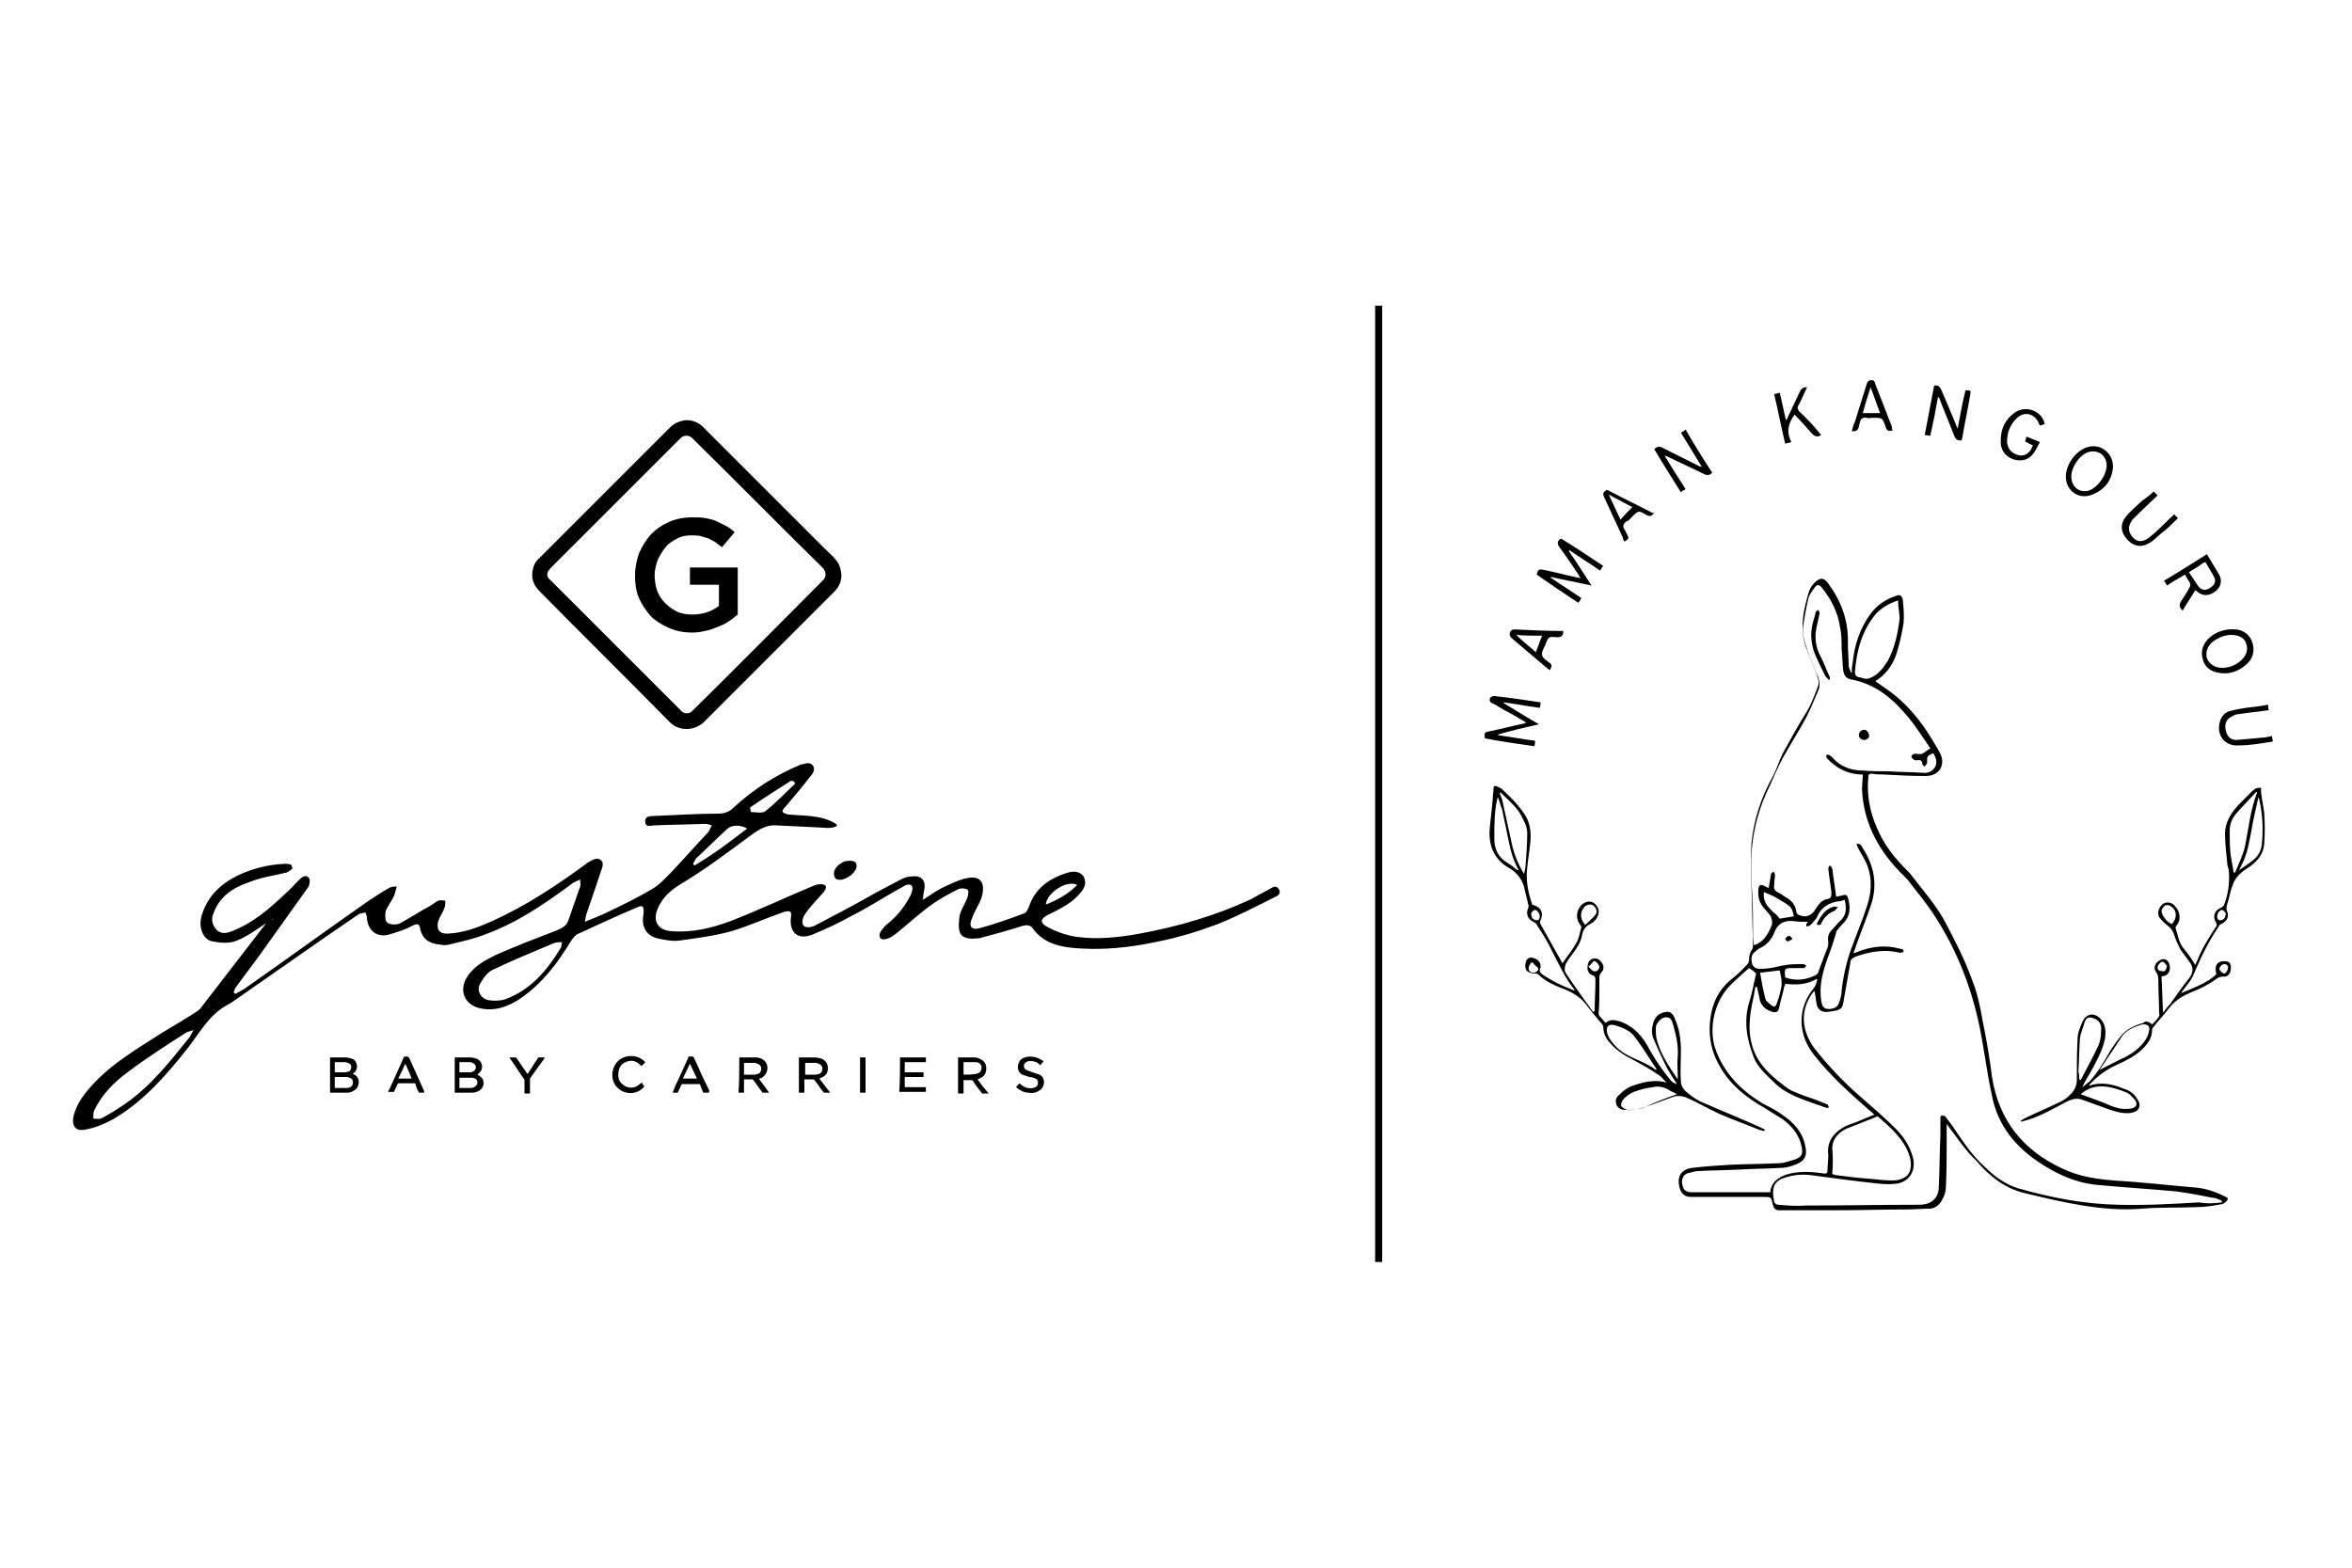 <svg xml:space="preserve" style="enable-background:new 0 0 300 200;" viewBox="0 0 300 200" y="0px" x="0px" xmlns:xlink="http://www.w3.org/1999/xlink" xmlns="http://www.w3.org/2000/svg" id="Calque_1" version="1.1">
<g>
	<g>
		<g id="A1sTBS_1_">
			<g>
				<path d="M87.6,93c-0.9,0-1.6-0.3-2.2-0.9C79.9,86.5,74.3,81,68.8,75.4c-0.7-0.7-1-1.5-0.9-2.4c0.1-0.7,0.3-1.3,0.9-1.8
					c5.6-5.6,11.1-11.1,16.7-16.7c0.5-0.5,1.2-0.8,2-0.9c0.9,0,1.6,0.3,2.2,0.9c5.2,5.2,10.3,10.3,15.5,15.5
					c0.4,0.4,0.9,0.8,1.3,1.3c0.5,0.5,0.7,1.1,0.8,1.8c0.1,0.9-0.2,1.7-0.9,2.4c-5.6,5.6-11.1,11.1-16.7,16.7
					C89.1,92.7,88.4,93,87.6,93z M87.6,91c0.3,0,0.5-0.1,0.7-0.3C93.9,85.2,99.4,79.6,105,74c0.4-0.4,0.4-1,0-1.5
					C99.4,67,93.9,61.4,88.3,55.9c0,0-0.1-0.1-0.1-0.1c-0.4-0.3-1-0.3-1.4,0.1c-2.9,2.9-5.9,5.9-8.8,8.8c-2.6,2.6-5.2,5.2-7.8,7.8
					c-0.1,0.1-0.2,0.3-0.3,0.4c-0.2,0.4-0.1,0.8,0.3,1.1c5.5,5.5,11.1,11.1,16.6,16.6c0,0,0.1,0.1,0.1,0.1
					C87.1,90.9,87.3,91,87.6,91z"></path>
			</g>
		</g>
		<g>
			<path d="M88.3,80.7c-1.1,0-2.1-0.2-3-0.6c-0.9-0.4-1.7-0.9-2.3-1.5c-0.6-0.7-1.1-1.4-1.5-2.3c-0.4-0.9-0.5-1.9-0.5-2.9v0
				c0-1,0.2-1.9,0.5-2.8c0.4-0.9,0.9-1.7,1.5-2.4c0.7-0.7,1.4-1.2,2.3-1.6c0.9-0.4,1.9-0.6,3-0.6c0.6,0,1.2,0,1.7,0.1
				c0.5,0.1,1,0.2,1.4,0.4c0.4,0.2,0.8,0.4,1.2,0.6c0.4,0.2,0.8,0.5,1.1,0.8l-1.6,1.9c-0.3-0.2-0.6-0.4-0.8-0.6
				c-0.3-0.2-0.6-0.3-0.9-0.5c-0.3-0.1-0.7-0.2-1-0.3c-0.4-0.1-0.8-0.1-1.2-0.1c-0.7,0-1.3,0.1-1.8,0.4c-0.6,0.3-1.1,0.6-1.5,1.1
				c-0.4,0.5-0.7,1-1,1.6c-0.2,0.6-0.4,1.3-0.4,1.9v0c0,0.7,0.1,1.4,0.3,2c0.2,0.6,0.6,1.2,1,1.6c0.4,0.4,0.9,0.8,1.5,1.1
				c0.6,0.3,1.3,0.4,2,0.4c0.7,0,1.3-0.1,1.9-0.3c0.6-0.2,1.1-0.5,1.5-0.8v-2.7h-3.7v-2.2h6.1v6c-0.4,0.3-0.7,0.6-1.2,0.9
				c-0.4,0.3-0.9,0.5-1.4,0.7c-0.5,0.2-1,0.4-1.6,0.5C89.5,80.6,88.9,80.7,88.3,80.7z"></path>
		</g>
		<g id="_x37_ljevf_1_">
			<g>
				<path d="M58,139.4c0-1.5,0-3,0-4.5c0,0,0.1,0,0.1,0c0.6,0,1.3,0,1.9,0c0.3,0,0.6,0.1,0.9,0.2c0.7,0.4,0.8,1.3,0.2,1.8
					c-0.1,0.1-0.1,0.1-0.2,0.2c0.1,0.1,0.2,0.1,0.3,0.2c0.7,0.4,0.6,1.4,0,1.8c-0.3,0.2-0.7,0.3-1,0.3
					C59.5,139.4,58.7,139.4,58,139.4C58,139.4,58,139.4,58,139.4z M58.6,137.5c0,0.4,0,0.9,0,1.3c0.5,0,1,0,1.5,0
					c0.2,0,0.4-0.1,0.5-0.2c0.2-0.1,0.3-0.3,0.3-0.5c0-0.2-0.1-0.4-0.3-0.5c-0.1,0-0.2-0.1-0.3-0.1
					C59.8,137.5,59.2,137.5,58.6,137.5z M58.6,136.8c0.5,0,0.9,0,1.3,0c0.1,0,0.3,0,0.4-0.1c0.3-0.1,0.4-0.3,0.4-0.6
					c0-0.2-0.2-0.4-0.4-0.5c-0.1,0-0.2-0.1-0.3-0.1c-0.4,0-0.8,0-1.3,0c0,0-0.1,0-0.1,0C58.6,135.9,58.6,136.4,58.6,136.8z"></path>
				<path d="M42.1,139.4c0-1.5,0-3,0-4.5c0,0,0.1,0,0.1,0c0.6,0,1.2,0,1.8,0c0.3,0,0.7,0.1,1,0.2c0.7,0.4,0.7,1.4,0.1,1.8
					c0,0-0.1,0.1-0.1,0.1c0.1,0,0.1,0.1,0.2,0.1c0.8,0.4,0.7,1.6,0,2c-0.3,0.2-0.6,0.3-0.9,0.3C43.6,139.4,42.9,139.4,42.1,139.4
					C42.1,139.4,42.1,139.4,42.1,139.4z M42.7,138.8c0.6,0,1.1,0,1.6,0c0.2,0,0.4-0.1,0.5-0.2c0.3-0.2,0.3-0.8,0-1
					c-0.2-0.1-0.4-0.2-0.6-0.2c-0.5,0-0.9,0-1.4,0c0,0-0.1,0-0.1,0C42.7,137.9,42.7,138.3,42.7,138.8z M42.7,136.8
					c0.5,0,0.9,0,1.3,0c0.2,0,0.3-0.1,0.5-0.1c0.2-0.1,0.3-0.3,0.3-0.6c0-0.3-0.2-0.4-0.4-0.5c-0.1,0-0.3-0.1-0.4-0.1
					c-0.4,0-0.8,0-1.2,0c0,0-0.1,0-0.1,0C42.7,135.9,42.7,136.4,42.7,136.8z"></path>
				<path d="M122.2,134.9c0,0,0.1,0,0.1,0c0.6,0,1.2,0,1.8,0c0.3,0,0.6,0,0.9,0.2c0.5,0.2,0.8,0.6,0.8,1.2c0,0.5-0.2,1-0.7,1.2
					c-0.1,0.1-0.3,0.1-0.4,0.2c0.4,0.6,0.9,1.2,1.4,1.8c-0.3,0-0.5,0-0.8,0c0,0-0.1,0-0.1-0.1c-0.4-0.5-0.8-1-1.1-1.5
					c0,0-0.1-0.1-0.1-0.1c-0.3,0-0.7,0-1.1,0c0,0.6,0,1.1,0,1.7c-0.2,0-0.4,0-0.7,0C122.2,137.9,122.2,136.4,122.2,134.9z
					 M122.9,135.5c0,0.5,0,1,0,1.6c0.5,0,1.1,0,1.6-0.1c0.5-0.1,0.7-0.4,0.7-0.8c0-0.4-0.3-0.7-0.8-0.7
					C123.9,135.5,123.4,135.5,122.9,135.5z"></path>
				<path d="M94.3,134.9C94.3,134.9,94.3,134.9,94.3,134.9c0.8,0,1.5,0,2.1,0c0.3,0,0.6,0.1,0.8,0.2c0.9,0.5,0.9,1.7,0.1,2.3
					c-0.1,0.1-0.3,0.2-0.5,0.2c0.4,0.6,0.9,1.2,1.3,1.8c-0.3,0-0.5,0-0.8,0c0,0-0.1,0-0.1-0.1c-0.4-0.5-0.7-1-1.1-1.5
					c-0.1-0.1-0.1-0.1-0.3-0.1c-0.3,0-0.6,0-0.9,0c0,0.6,0,1.1,0,1.7c-0.2,0-0.4,0-0.7,0C94.3,137.9,94.3,136.4,94.3,134.9z
					 M94.9,137.1c0.5,0,1,0,1.4,0c0.1,0,0.3-0.1,0.4-0.1c0.3-0.1,0.4-0.4,0.4-0.7c0-0.3-0.2-0.5-0.5-0.6c-0.1,0-0.2-0.1-0.2-0.1
					c-0.5,0-1,0-1.5,0c0,0,0,0,0,0C94.9,136,94.9,136.6,94.9,137.1z"></path>
				<path d="M104.5,137.6c0.5,0.6,0.9,1.2,1.4,1.8c-0.3,0-0.5,0-0.8,0c0,0-0.1-0.1-0.1-0.1c-0.4-0.5-0.7-1-1.1-1.5
					c-0.1-0.1-0.1-0.1-0.3-0.1c-0.3,0-0.6,0-1,0c0,0.6,0,1.1,0,1.7c-0.2,0-0.4,0-0.7,0c0-1.5,0-3,0-4.5c0,0,0.1,0,0.1,0
					c0.6,0,1.3,0,1.9,0c0.3,0,0.7,0.1,1,0.2c0.5,0.3,0.7,0.7,0.7,1.2c0,0.6-0.3,1-0.9,1.2C104.7,137.5,104.6,137.6,104.5,137.6z
					 M102.7,137.1c0.5,0,1,0,1.4,0c0.1,0,0.3-0.1,0.4-0.1c0.3-0.1,0.4-0.4,0.4-0.7c0-0.3-0.2-0.5-0.5-0.6c-0.1,0-0.2-0.1-0.2-0.1
					c-0.5,0-1,0-1.5,0c0,0,0,0,0,0C102.7,136,102.7,136.6,102.7,137.1z"></path>
				<path d="M114.8,134.9c1.1,0,2.2,0,3.3,0c0,0.2,0,0.4,0,0.6c-0.9,0-1.8,0-2.7,0c0,0.4,0,0.9,0,1.3c0.8,0,1.6,0,2.4,0
					c0,0.2,0,0.4,0,0.6c-0.8,0-1.6,0-2.4,0c0,0.5,0,0.9,0,1.3c0.9,0,1.8,0,2.7,0c0,0.2,0,0.4,0,0.6c-1.1,0-2.2,0-3.4,0
					C114.8,137.9,114.8,136.4,114.8,134.9z"></path>
				<path d="M54.1,139.4c-0.2,0-0.4,0-0.6,0c0,0-0.1,0-0.1-0.1c-0.2-0.3-0.3-0.6-0.4-1c0-0.1-0.1-0.1-0.1-0.1c-0.7,0-1.4,0-2,0
					c-0.1,0-0.1,0-0.2,0.1c-0.1,0.3-0.3,0.6-0.4,0.9c0,0.1-0.1,0.1-0.2,0.1c-0.2,0-0.4,0-0.6,0c0.1-0.2,0.1-0.3,0.2-0.4
					c0.6-1.3,1.2-2.7,1.8-4c0-0.1,0.1-0.1,0.2-0.1c0.3-0.1,0.5,0.1,0.6,0.4c0.6,1.3,1.2,2.7,1.8,4C54.1,139.3,54.1,139.3,54.1,139.4
					z M51.7,135.7c-0.3,0.7-0.6,1.3-0.9,1.9c0.6,0,1.1,0,1.7,0C52.3,137,52,136.4,51.7,135.7z"></path>
				<path d="M90.4,139.4c-0.2,0-0.5,0-0.7,0c-0.1-0.3-0.3-0.7-0.4-1c0-0.1-0.1-0.1-0.2-0.1c-0.7,0-1.3,0-2,0c-0.1,0-0.1,0-0.2,0.1
					c-0.1,0.3-0.3,0.6-0.4,0.9c0,0-0.1,0.1-0.1,0.1c-0.2,0-0.4,0-0.6,0c0.1-0.3,0.2-0.5,0.3-0.8c0.6-1.2,1.1-2.4,1.7-3.7
					c0-0.1,0.1-0.2,0.2-0.1c0,0,0,0,0.1,0c0.3-0.1,0.4,0.1,0.5,0.3c0.6,1.4,1.2,2.7,1.9,4.1C90.4,139.3,90.4,139.4,90.4,139.4z
					 M88.9,137.6c-0.3-0.6-0.6-1.3-0.9-1.9c-0.3,0.6-0.6,1.3-0.9,1.9C87.8,137.6,88.3,137.6,88.9,137.6z"></path>
				<path d="M129.6,138.7c0.1-0.2,0.3-0.3,0.4-0.5c0.1,0.1,0.3,0.2,0.4,0.3c0.4,0.3,0.9,0.4,1.4,0.3c0.4-0.1,0.6-0.3,0.6-0.7
					c0-0.2-0.1-0.4-0.3-0.5c-0.3-0.1-0.5-0.2-0.8-0.2c-0.3-0.1-0.6-0.2-0.9-0.3c-0.8-0.4-0.7-1.5-0.1-2c0.3-0.2,0.7-0.3,1.1-0.3
					c0.6,0,1.2,0.2,1.7,0.6c-0.1,0.2-0.3,0.3-0.4,0.5c-0.1-0.1-0.2-0.1-0.2-0.2c-0.4-0.3-0.9-0.4-1.4-0.3c-0.3,0.1-0.5,0.3-0.5,0.6
					c0,0.2,0.1,0.4,0.3,0.5c0.3,0.1,0.5,0.2,0.8,0.3c0.3,0.1,0.6,0.2,0.9,0.3c0.8,0.4,0.7,1.6,0,2c-0.4,0.3-0.9,0.4-1.4,0.3
					C130.6,139.4,130.1,139.1,129.6,138.7C129.6,138.7,129.6,138.7,129.6,138.7z"></path>
				<path d="M82.2,138.6c-1,1.2-2.6,1-3.4,0.2c-1-0.9-0.9-2.6,0.1-3.5c0.9-0.8,2.5-0.8,3.4,0.2c-0.1,0.2-0.3,0.3-0.5,0.5
					c-0.1-0.1-0.1-0.1-0.2-0.2c-0.5-0.5-1.2-0.6-1.8-0.3c-0.5,0.2-0.8,0.6-0.9,1.2c-0.1,0.7,0,1.3,0.6,1.7c0.6,0.5,1.5,0.5,2.1-0.1
					c0.1-0.1,0.2-0.1,0.3-0.2C81.9,138.3,82.1,138.5,82.2,138.6z"></path>
				<path d="M69.5,134.9c-0.2,0.4-0.5,0.7-0.7,1c-0.4,0.6-0.8,1.1-1.2,1.7c0,0,0,0.1,0,0.2c0,0.5,0,1,0,1.5c0,0.1,0,0.1,0,0.2
					c-0.2,0-0.5,0-0.7,0c0-0.1,0-0.3,0-0.4c0-0.4,0-0.8,0-1.2c0-0.1,0-0.2-0.1-0.3c-0.6-0.8-1.1-1.7-1.7-2.5c0,0-0.1-0.1-0.1-0.2
					c0.3,0,0.5,0,0.8,0c0,0,0.1,0.1,0.1,0.1c0.4,0.6,0.8,1.2,1.3,1.9c0,0,0.1,0.1,0.1,0.1c0.2-0.3,0.4-0.6,0.6-0.9
					c0.2-0.4,0.5-0.7,0.7-1.1c0-0.1,0.1-0.1,0.2-0.1C69,134.9,69.2,134.9,69.5,134.9z"></path>
				<path d="M110.4,139.4c-0.2,0-0.4,0-0.7,0c0-1.5,0-3,0-4.5c0.2,0,0.4,0,0.7,0C110.4,136.4,110.4,137.9,110.4,139.4z"></path>
			</g>
		</g>
		<g>
			<path d="M34.8,117.2c-0.3,0.2-0.6,0.4-0.9,0.6c-1.2,0.8-2.4,1.7-3.7,2.2c-0.9,0.4-2.1,0.3-3.1,0.1c-1.2-0.2-1.8-1.8-1.4-3.2
				c0.7-2.5,2.4-4.1,4.6-5.2c1.9-0.9,3.9-1.4,6-1.5c0.3,0,0.5,0,0.8,0.1c0.1,0.1,0.2,0.4,0.2,0.5c-0.2,0.2-0.5,0.4-0.7,0.5
				c-1.6,0.4-3.2,0.6-4.7,1.2c-2.1,0.7-3.9,1.8-4.7,4.1c-0.3,0.8-0.1,1.4,0.4,2c0.5,0.5,1.1,0.5,1.7,0.3c2.8-1,5-2.9,7.1-4.9
				c0.6-0.5,1.1-1.1,1.7-1.7c0.4-0.4,0.9-0.8,1.3-0.3c0.2,0.2,0.1,0.9-0.1,1.2c-2,2.8-4,5.6-6,8.4c-1,1.4-2.1,2.8-3.1,4.2
				c-0.2,0.2-0.3,0.5-0.4,0.8c0.1,0.1,0.1,0.1,0.2,0.2c0.4-0.2,0.7-0.4,1.1-0.6c5.3-3.7,10.5-7.5,15.8-11.2c0.9-0.6,1.8-1.2,2.7-1.7
				c0.3-0.2,0.7-0.2,1-0.2c-0.1,0.4-0.2,0.8-0.3,1.1c-0.3,0.7-0.8,1.3-1.1,2c-0.1,0.5-0.1,1.3,0.2,1.5c0.4,0.3,1.2,0.3,1.6,0.1
				c1.3-0.7,2.5-1.5,3.8-2.2c0.4-0.2,0.7-0.5,1.1-0.7c0.3-0.1,0.6,0,0.9,0c0,0.3,0,0.6-0.1,0.9c-0.2,0.6-0.6,1.1-0.8,1.7
				c-0.3,1.1,0.2,1.7,1.3,1.6c2-0.1,3.8-0.8,5.6-1.6c4.4-2,8.3-4.6,12.1-7.4c0.4-0.3,1.2-0.7,1.5-0.5c0.8,0.3,0.4,1.1,0.2,1.7
				c-0.6,1.8-1.2,3.6-1.8,5.3c-0.1,0.3-0.1,0.5-0.2,1c1-0.4,1.7-0.7,2.4-1c2.1-1,4.2-2,6.2-3.2c0.9-0.5,1.7-1.4,2.4-2.1
				c1.6-1.7,3.1-3.4,4.7-5.1c0.2-0.2,0.3-0.6,0.5-0.9c-0.3-0.1-0.6-0.2-0.9-0.2c-2.2,0.1-4.3,0.1-6.5,0.2c-0.4,0-1,0.3-1.1-0.4
				c-0.1-0.7,0.5-0.8,1-0.8c2.8-0.1,5.5-0.3,8.3-0.3c0.8,0,1.4-0.2,2-0.8c2.5-2.3,5.3-4.1,8.4-5.4c0.1-0.1,0.3-0.1,0.4-0.1
				c0.5-0.2,1.1-0.2,1.3,0.2c0.3,0.4,0,1-0.3,1.3c-1,1.3-2.1,2.6-3.2,3.9c-0.2,0.2-0.4,0.4-0.4,0.6c0.1,0.3,0.5,0.3,0.7,0.4
				c1.6,0.2,4.3,0,6.1,1.2c0.6,0.4-0.8,0.6-1.4,0.5c-2-0.1-4.1-0.2-6.1-0.3c-1.2-0.1-2.1,0.4-3.1,1.1c-3,2.2-6,4.5-9.2,6.4
				c-1.3,0.8-2.3,1.7-2.9,3.1c-0.7,1.6,0,2.8,1.8,2.9c2.6,0.2,5.1-0.4,7.5-1.3c3.6-1.4,7.2-3.1,10.8-4.6c0.3-0.1,1.1-0.2,1.3,0.1
				c0.2,0.3-0.2,0.8-0.5,1.1c-0.7,0.8-1.5,1.6-2.1,2.5c-0.3,0.4-0.5,1.1-0.2,1.5c0.3,0.3,1,0.2,1.4,0c2.3-1.2,4.6-2.4,6.9-3.7
				c1.4-0.8,2.8-1.5,4.3-2.3c0.4-0.2,0.9-0.3,1.4-0.3c1.1-0.1,1.6,0.6,1.4,1.7c-0.1,0.3-0.1,0.6-0.2,1.3c1-0.6,1.6-1.1,2.4-1.5
				c1.1-0.5,2.2-1.1,3.4-1.3c1.7-0.3,2.2,0.8,1.7,2.5c-0.3,0.9-0.9,1.7-1.2,2.6c-0.5,1.1-0.1,1.6,1,1.3c1.9-0.5,3.8-1.2,5.7-1.9
				c0.2-0.1,0.4-0.5,0.5-0.7c0.8-2.5,2.7-3.8,5.1-4.5c0.7-0.2,1.5-0.1,1.9,0.5c0.4,0.7,0.2,1.4-0.3,2c-1.1,1.4-2.6,2.1-4.2,2.9
				c-1,0.5-1.1,1-0.2,1.5c1.1,0.6,2.4,1.1,3.7,1.3c2.7,0.4,5.5,0.1,8.2-0.4c4.9-0.9,9.7-2.3,14.2-4.4c0.7-0.4,1.4-0.8,2.2-1.2
				c0.4-0.2,0.9-0.7,1.3-0.1c0.4,0.7-0.2,0.9-0.6,1.1c-2.4,1.2-4.7,2.4-7.2,3.4c-2.4,0.9-5,1.7-7.5,2.2c-3.7,0.8-7.4,1.2-11.2,0.8
				c-1.9-0.2-3.7-0.8-4.9-2.5c-0.3-0.4-0.7-0.4-1.2-0.3c-1.9,0.6-3.7,1.1-5.6,1.6c-0.1,0-0.1,0-0.2,0c-0.8,0.1-1.8,0.1-2.2-0.6
				c-0.3-0.6-0.2-1.5-0.1-2.3c0.2-0.8,0.7-1.5,1-2.3c0.1-0.3,0.2-0.9,0-1c-0.3-0.2-0.8-0.2-1.1-0.1c-1.2,0.6-2.5,1.3-3.6,2.1
				c-1.5,1.1-2.9,2.4-4.4,3.6c-0.4,0.3-0.8,0.6-1.3,0.7c-0.7,0.2-1-0.3-0.7-0.9c0.3-0.5,0.7-0.9,1.1-1.2c1.2-1,2.1-2.2,2.8-3.6
				c0.1-0.3,0.3-0.8,0.1-1.1c-0.3-0.3-0.8-0.1-1.1,0.1c-2.2,1.2-4.3,2.6-6.5,3.7c-1.6,0.9-3.3,1.7-5,2.4c-1.9,0.8-3.1-0.2-2.8-2.3
				c0.1-0.7-0.2-0.7-0.8-0.6c-2.3,0.8-4.5,1.8-6.8,2.5c-2.2,0.6-4.5,0.9-6.7,1.2c-0.9,0.1-1.9-0.1-2.8-0.3c-1.1-0.3-1.8-1.1-1.8-2.3
				c0-0.4,0.1-0.8,0.1-1.2c0-0.6-0.2-0.7-0.7-0.5c-2.6,1.1-5.2,2.3-7.8,3.5c-0.3,0.2-0.6,0.6-0.8,0.9c-1.7,2.8-3.6,5.3-6.3,7.2
				c-1.6,1.1-3.4,1.8-5.4,1.3c-1.9-0.5-2.6-2.3-1.5-4c0.9-1.4,2.3-2.1,3.7-2.8c2.5-1.1,5.1-2.1,7.7-3.1c0.7-0.3,1.3-0.6,1.5-1.3
				c0.5-1.4,1-2.9,1.5-4.3c0.1-0.2,0-0.5,0-0.9c-0.4,0.2-0.7,0.3-1,0.5c-3.5,2.6-7,5-11.1,6.5c-1.5,0.6-3,0.9-4.6,1.3
				c-0.4,0.1-0.8,0.1-1.2,0c-1.2-0.1-2.2-0.6-2.5-2c-0.1-0.7-0.4-0.7-1-0.4c-0.9,0.5-1.9,0.8-2.9,1.1c-1.6,0.5-2.8-0.5-2.9-2.1
				c0-0.2-0.1-0.5-0.2-0.7c-0.3,0.1-0.6,0.1-0.8,0.2c-5.3,3.6-10.5,7.3-15.7,10.9c-0.4,0.3-0.7,0.5-1.1,0.7
				c-2.4,1.3-3.6,3.7-5.2,5.7c-2.7,3.4-5.6,6.7-9.4,8.9c-1.1,0.6-2.3,1.1-3.5,1.3c-1.3,0.3-1.8-0.5-1.5-1.8c0.4-1.5,1.3-2.7,2.3-3.8
				c2.5-2.8,5.8-4.7,8.9-6.7c1.3-0.8,2.7-1.6,4.1-2.5c0.3-0.2,0.7-0.4,0.9-0.7c2.7-3.5,5.4-7,8.1-10.5c0.2-0.3,0.4-0.6,0.6-0.8
				C34.9,117.3,34.9,117.3,34.8,117.2z M71.7,120.2c-0.4,0-0.7,0-1,0.1c-2.6,1.1-5.3,2.2-7.8,3.4c-0.7,0.3-1.2,1-1.6,1.7
				c-0.6,0.9,0,2,1,2.2c0.7,0.1,1.4,0.1,2.1-0.1c3.3-1.2,5.4-3.7,7.2-6.7C71.6,120.7,71.6,120.5,71.7,120.2z M24.7,131.4
				c-0.5,0.2-0.7,0.2-0.9,0.3c-2.5,1.6-5,3.2-7.4,5c-1.8,1.3-3.4,2.9-4.4,5c-0.1,0.3-0.1,0.6-0.1,1c0.3,0,0.7,0.1,1,0
				c1.1-0.6,2.1-1.2,3.1-1.9c3.3-2.3,5.7-5.4,8.2-8.5C24.3,132.1,24.4,131.9,24.7,131.4z M88.4,110.2c0.1,0.1,0.1,0.2,0.2,0.2
				c2.4-1.4,4.5-3,6.7-4.7c-0.9-0.5-2-0.5-2.6,0.1c-1.3,1.2-2.6,2.5-3.9,3.7C88.7,109.6,88.6,109.9,88.4,110.2z M101.4,100
				c0-0.1-0.1-0.2-0.1-0.3c-0.1,0-0.3-0.1-0.4-0.1c-1.7,1.1-3.5,2.2-5.2,3.4c-0.1,0,0.1,0.6,0.1,0.6c0.6,0,1.4,0.2,1.8-0.1
				C98.9,102.5,100.1,101.2,101.4,100z M137.4,112.9c-1.3-0.7-3.9,1-4,2.5C134.9,114.8,136.2,114.1,137.4,112.9z"></path>
			<path d="M109.1,110c0.2,0.2,0.2,0.6,0.1,0.8c-0.4,1.1-2.6,2.1-2.8,0.9c-0.2-0.9,0.7-1.5,1.1-1.7
				C107.8,109.8,108.8,109.7,109.1,110z"></path>
		</g>
	</g>
	<g>
		<path d="M248.3,143.4c0,0.6,0,1.3,0,1.9c0,2.1,0,4.1-0.1,6.2c0,0.5-0.2,1.1-0.5,1.6c-0.3,0.6-0.9,1.1-1.6,1.1c-1,0-2,0.1-3,0.1
			c-2.9,0-5.9,0.1-8.8,0.1c-2.5,0-5,0-7.4,0c-0.4,0-0.6-0.2-0.7-0.5c0-0.1-0.1-0.2-0.1-0.3c-0.2-0.9-0.2-0.9-1.1-0.9c-2,0-4,0-6.1,0
			c-1.1,0-2.1,0-3.2,0c-0.8,0-1.3-0.4-1.5-1.3c-0.3-1.3,0.2-2.2,1.6-2.4c1.6-0.2,3.2-0.3,4.8-0.4c2.1-0.1,4.2-0.1,6.3-0.2
			c0.7,0,1.4-0.3,2.1-0.5c0.8-0.3,1-0.7,0.8-1.6c-0.3-1.5-1.2-2.6-2.4-3.5c-0.8-0.5-1.6-1-2.4-1.5c-2.3-1.3-4.3-2.9-5.6-5.2
			c-1.3-2.2-1.6-4.5-1.1-7c0.4-1.8,1.3-3.2,2.7-4.3c0.7-0.5,1.3-1.2,1.9-1.8c0.1-0.1,0.2-0.4,0.2-0.6c0-0.5,0.1-0.9,0.4-1.3
			c0.1-0.2,0.1-0.4,0.1-0.7c-0.1-2.5-0.1-4.9-0.2-7.4c-0.1-1.8-0.1-3.6,0-5.4c0.3-3,1.2-5.8,2.7-8.5c0.5-0.9,0.8-2,1.3-3
			c0.9-1.6,1.8-3.3,2.8-4.9c0.8-1.2,1.2-2.4,1.7-3.7c0.2-0.5-0.1-1.2-0.3-1.8c-0.4-1-0.8-2-1.2-3c-0.8-2.1-0.5-4.3,0.1-6.4
			c0.2-0.8,0.4-1.5,1.1-2.1c0.6-0.5,1-0.5,1.5,0.1c1.7,2.3,2.7,4.8,2.6,7.8c0,0.9,0.1,1.9,0.1,2.8c0,0.3,0.2,0.6,0.3,0.9
			c0,0,0.1,0,0.1,0c0-0.4,0-0.8,0.1-1.1c0.2-2.3,0.9-4.5,2.3-6.4c0.8-1.1,2-1.9,3.3-2.3c0.4-0.2,0.7,0,0.8,0.5c0.1,1,0.2,2,0.1,3
			c-0.2,1.3-0.5,2.6-0.9,3.9c-0.5,1.5-1.4,2.7-2.7,3.5c0.6,0.4,1.1,0.8,1.7,1.2c2.4,1.7,4.2,4,5.7,6.5c0.2,0.4,0.5,0.8,0.7,1.2
			c1,1.6,0.2,3.2-1.7,3.2c-1.8,0-3.7-0.1-5.5-0.2c-0.4,0-0.8,0-1.3-0.1c-0.4,0-0.5,0.1-0.5,0.5c-0.2,2.2,0.2,4.4,1.1,6.4
			c0.9,2.2,2.3,3.9,3.9,5.5c0.1,0.1,0.2,0.2,0.3,0.3c1.6,2.1,3.4,4.1,4.6,6.4c1.2,2.3,2.4,4.6,3.3,7.1c0.7,1.7,1.1,3.6,1.4,5.4
			c0.5,2.4,0.9,4.8,1.2,7.2c0.9,5.5,4,9.3,9,11.6c2.1,1,4.2,1.3,6.5,1.5c3.5,0.2,6.9,0.6,10.4,0.9c1.3,0.1,2.5,0.5,3.7,1.1
			c0.2,0.1,0.6,0.2,0.4,0.5c-0.1,0.2-0.4,0.4-0.6,0.5c-1.1,0.2-2.2,0.4-3.3,0.4c-2.3,0.1-4.7,0-7,0.2c-2.5,0.2-5,0-7.5-0.4
			c-2.5-0.4-5-1-7.5-1.6c-2.5-0.6-4.5-2.2-6.1-4.1C250.7,146.8,249.6,145.1,248.3,143.4z M283.4,153.4c0-0.1,0-0.1,0-0.2
			c-0.4-0.2-0.8-0.4-1.2-0.4c-1.5-0.3-3.1-0.6-4.6-0.8c-3.2-0.3-6.5-0.5-9.7-0.8c-3-0.2-5.6-1.4-8.1-3.1c-2.9-2-5-4.7-5.7-8.2
			c-0.5-2.2-0.8-4.5-1.2-6.7c-0.9-5.7-2.8-11.1-5.9-16c-0.7-1.1-1.5-2.2-2.3-3.2c-0.4-0.5-0.8-1-1.1-1.4c-0.2-0.3-0.4-0.5-0.7-0.8
			c-3.1-3-5.2-6.6-5.4-11.1c0-0.6,0.1-1.3,0.1-1.9c-0.1,0-0.3,0-0.4,0c-1.7-0.1-3.1-0.9-4.2-2.1c-0.1-0.1,0-0.3-0.1-0.4
			c0.1,0,0.3,0,0.4,0c0.1,0.1,0.3,0.2,0.4,0.3c1,1.2,2.4,1.7,3.9,1.7c1.1,0.1,2.2,0.1,3.3,0.1c1.5,0.1,3.1,0.1,4.6,0.2
			c0.6,0,1.1-0.3,1.4-0.9c0.2-0.6,0-1.1-0.3-1.6c-0.8,0.3-0.8,0.4-0.8,1.1c0,0.1,0,0.1,0,0.2c-0.1,0.1-0.2,0.2-0.3,0.4
			c-0.1-0.1-0.3-0.2-0.3-0.3c0-0.5-0.3-0.6-0.7-0.5c-0.1,0-0.3,0-0.4-0.1c-0.1-0.1-0.3-0.2-0.3-0.4c0-0.1,0.2-0.3,0.3-0.3
			c0.2-0.1,0.4,0,0.6,0c0.1,0,0.3,0,0.4,0c0.4-0.2,0.7-0.5,1.1-0.7c0,0,0-0.1-0.1-0.2c-0.9-1.3-1.7-2.6-2.7-3.8
			c-1.9-2.3-4.1-4.2-7.2-4.8c-0.7-0.1-1-0.5-1.1-1.2c-0.1-0.9-0.1-1.8-0.2-2.7c0-0.9,0-1.9-0.2-2.8c-0.3-1.9-1.1-3.5-2.3-5
			c-0.3-0.4-0.6-0.5-0.9-0.1c-0.3,0.4-0.6,0.8-0.8,1.3c-0.3,1.2-0.5,2.4-0.7,3.6c-0.1,0.7,0,1.4,0.2,2.1c0.4,1.4,1,2.7,1.5,4
			c0.3,0.6,0.5,1.3,0.3,2c-0.5,1.2-1,2.4-1.6,3.6c-0.9,1.7-2,3.4-3,5.2c-0.6,1.1-1.1,2.3-1.6,3.4c-1.4,2.8-2.2,5.7-2.4,8.8
			c-0.1,1.7,0,3.5,0.1,5.2c0.1,1.7,0.1,3.5,0.1,5.2c0,0.4,0.1,0.9,0.1,1.3c0.1-0.1,0.2-0.1,0.3-0.1c1.1-0.5,1.6-1.5,2-2.5
			c0.1-0.3,0-0.9-0.2-1.2c-0.3-0.4-0.7-0.8-1-1.2c-0.5-0.7-0.6-1.4-0.5-2.3c0.1-0.4,0.3-0.5,0.7-0.3c0.2,0.1,0.4,0.2,0.6,0.3
			c0.1-0.6,0.2-1.2,0.3-1.8c0-0.1,0.2-0.2,0.3-0.3c0.1,0.1,0.2,0.3,0.2,0.4c0,0.4-0.1,0.8-0.1,1.3c-0.1,0.5,0.1,0.8,0.6,1
			c0.4,0.2,0.7,0.5,1.1,0.7c0.6,0.4,1,0.9,1.1,1.6c0,0.2,0.1,0.4,0.3,0.5c0.8,0.4,1.6,0.2,2.1-0.6c0.4-0.6,0.8-1.3,1.6-1.4
			c0.5-0.1,0.5-0.4,0.5-0.8c-0.1-1-0.3-2.1-0.4-3.1c0-0.1,0.1-0.3,0.2-0.4c0.1,0.1,0.3,0.3,0.3,0.4c0.1,0.5,0.1,0.9,0.2,1.4
			c0.1,0.7,0.2,1.4,0.3,2.2c0.4-0.1,0.7-0.1,0.9-0.2c0.3-0.1,0.5,0,0.6,0.3c0.3,1.1,0.4,2.2-0.5,3.2c-0.3,0.3-0.6,0.6-0.8,0.9
			c-0.1,0.1-0.2,0.2-0.2,0.4c-0.3,1-0.6,2-1,3c-0.7,1.9-1.2,3.7-0.9,5.7c0.1,0.5,0.2,0.9,0.7,1c0.6,0.1,1.3-0.1,1.5-0.6
			c0.2-0.5,0.4-1.1,0.4-1.7c0.2-1.8,0.6-3.6,1.2-5.3c0.7-1.9,1.5-3.8,2.1-5.7c0.6-1.9,0.6-3.8-0.3-5.6c-0.3-0.6-0.7-1.2-1-1.8
			c-0.1-0.1,0-0.3-0.1-0.4c0.1,0,0.3,0.1,0.4,0.1c0.2,0.1,0.3,0.3,0.4,0.5c1.4,2.2,1.9,4.5,1.1,7.1c-0.6,1.8-1.3,3.5-1.9,5.2
			c-0.1,0.3-0.2,0.6-0.4,1.1c0.5-0.1,0.8-0.3,1.2-0.4c1.5-0.5,3.1-0.6,4.6-0.2c0.3,0.1,0.6,0,0.6,0.4c0,0.1-0.5,0.2-0.7,0.1
			c-1.8-0.4-3.5-0.1-5.3,0.5c-0.5,0.2-0.8,0.4-0.8,0.9c-0.3,1.7-0.6,3.4-0.9,5.1c-0.1,0.8-0.7,0.9-1.3,1c-0.7,0.1-1.4,0.3-1.9-0.4
			c-0.1-0.2-0.2-0.4-0.2-0.6c-0.1-0.4-0.1-0.8-0.2-1.2c0-0.1,0-0.2-0.1-0.4c-0.1,0.2-0.2,0.3-0.3,0.4c-1.5,2.2-1.3,4.7,0.3,6.9
			c1.8,2.3,3.8,4.4,6,6.3c1.5,1.3,3,2.6,4.4,4c1,1,1.8,2.2,2.2,3.7c0.4,1.6-0.4,3-2,3.3c-0.8,0.1-1.6,0.1-2.4,0
			c-2.9-0.3-5.8-0.7-8.8-1.1c-1.1-0.1-2.2,0-3.3,0.4c-0.6,0.2-1.2,0.6-1.3,1.4c-0.1,0.5,0,1.1,0.1,1.6c0,0.2,0.3,0.4,0.5,0.4
			c1.2,0.1,2.3,0.2,3.5,0.1c4.8,0,9.7-0.1,14.5-0.1c1.8,0,2.5-1.1,2.5-2.3c0.1-2.2,0.1-4.4,0.2-6.6c0-0.7,0-1.5,0-2.2
			c0-0.1,0.1-0.3,0.2-0.3c0.1,0,0.3,0.1,0.4,0.1c0.3,0.4,0.6,0.8,0.9,1.2c1.3,1.9,2.5,3.8,4.2,5.3c1.2,1.2,2.6,2.2,4.2,2.7
			c4.2,1.2,8.4,2,12.7,2.1c3.5,0.1,6.9-0.1,10.4-0.3C281.7,153.6,282.5,153.5,283.4,153.4z M223.1,123.5c-0.8,0.7-1.6,1.4-2.3,2.1
			c-2.1,2-3,5.7-1.9,8.5c1.1,2.9,3.2,5,5.8,6.6c0.9,0.5,1.8,0.9,2.6,1.5c1.5,1,2.7,2.3,3,4.2c0.2,1-0.1,1.7-1.1,2.1
			c-0.7,0.3-1.4,0.5-2.2,0.5c-1.6,0.1-3.3,0.1-5,0.2c-1.8,0.1-3.6,0.1-5.4,0.2c-0.5,0-0.9,0.2-1.4,0.3c-0.5,0.2-0.8,0.8-0.6,1.5
			c0.1,0.6,0.5,0.9,1.1,0.9c1.1,0,2.2,0,3.3,0c2.1,0,4.2,0,6.3,0c0.2,0,0.3,0,0.5,0c0.1-1.2,0.9-1.8,1.9-2.2
			c0.2-0.1,0.5-0.1,0.7-0.2c1.4-0.3,2.8-0.2,4.2,0c0.4,0.1,0.5-0.1,0.5-0.4c0-0.6,0.1-1.3,0.1-1.9c-0.2-1.6,0.5-2.7,1.8-3.5
			c0.6-0.4,1.2-0.5,1.9-0.8c0.7-0.3,1.4-0.6,2.2-0.9c-0.3-0.2-0.4-0.4-0.6-0.5c-2.5-2.2-5-4.4-7.1-7.1c-2.1-2.6-2.2-6,0-8.6
			c0.2-0.3,0.3-0.7,0.4-1c0,0-0.1-0.1-0.1-0.1c-1.2,0.7-2.6,0.8-4,0.6c0,0.1,0,0.2-0.1,0.3c-0.2,1-0.5,1.9-0.7,2.9
			c-0.1,0.4-0.4,0.5-0.8,0.4c-1-0.3-1.6-0.9-1.7-1.9c-0.1-0.4-0.2-0.9-0.3-1.3c-0.1,0-0.1,0-0.2,0c-0.2,1.4-0.6,2.7-0.7,4.1
			c-0.2,2.3,0.3,4.5,1.9,6.3c0.6,0.7,1.4,1.4,2.2,2c0.5,0.4,1,0.8,1.6,1c0.9,0.4,1.8,0.7,2.7,1c0.5,0.2,1,0.4,1.5,0.6
			c0.1,0.1,0.1,0.3,0.2,0.4c-0.1,0-0.3,0.1-0.4,0c-0.4-0.1-0.8-0.3-1.2-0.4c-1.9-0.7-3.9-1.3-5.4-2.8c-1-1-2.1-1.9-2.6-3.2
			c-0.9-2.3-1.3-4.6-0.6-7c0.4-1.2,0.6-2.5,0.9-3.7C223.7,123.9,223.4,123.7,223.1,123.5z M233.7,149.8c0.1,0,0.2,0,0.3,0.1
			c1.6,0.2,3.1,0.4,4.7,0.5c0.9,0.1,1.8,0.2,2.7,0.2c1.3,0,2.2-0.6,2.3-1.6c0.1-0.5,0-1.2-0.2-1.7c-0.7-2-2.3-3.4-3.9-4.8
			c-0.1-0.1-0.2-0.1-0.3,0c-1.3,0.5-2.5,1-3.8,1.5c-1,0.5-1.7,1.2-1.8,2.4C233.8,147.6,233.8,148.7,233.7,149.8z M235.3,114.8
			c-0.3,0.1-0.6,0.2-0.9,0.2c-1.2,0.2-2.1,0.8-2.6,1.9c-0.1,0.3-0.3,0.5-0.5,0.7c-0.1,0.2-0.3,0.3-0.5,0.5c-0.1,0.1-0.2,0-0.4,0.1
			c0-0.1,0-0.2,0-0.3c0-0.1,0.1-0.1,0.2-0.3c-0.7,0-1.3,0-1.9-0.1c-1.2-0.1-2,0.4-2.4,1.5c-0.3,0.8-0.9,1.5-1.7,1.9
			c-0.3,0.1-0.5,0.3-0.7,0.5c-0.5,0.3-0.6,0.9-0.4,1.6c0.2,0.5,0.6,0.6,1,0.6c0.8,0,1.5-0.1,2.3-0.3c0.8-0.2,1.7-0.3,2.5-0.3
			c0.2,0,0.5,0,0.7,0c0.1,0,0.3,0.1,0.4,0.2c-0.1,0.1-0.2,0.3-0.3,0.3c-0.4,0-0.9,0-1.3,0c-1.2,0-1.2,0-1.1,1.2c0,0,0,0.1,0,0
			c1.4,0.5,2.7,0.3,3.9-0.3c0.1-0.1,0.3-0.2,0.3-0.3c0.4-1.1,0.8-2.2,1.2-3.2c0.1-0.2,0.1-0.5,0.1-0.7c-0.1-0.6,0-1.1,0.4-1.5
			c0.4-0.4,0.7-0.8,1.1-1.2C235.6,116.7,235.5,115.8,235.3,114.8z M242.1,76.6c-1.2,0.4-2.2,1-2.9,1.8c-1.7,2.1-2.4,4.6-2.6,7.3
			c0,0.4,0.1,0.6,0.5,0.7c0.3,0,0.6,0.2,0.9,0.2c0.2,0,0.3,0,0.5-0.1c1.1-0.4,1.7-1.3,2.3-2.2c0.9-1.7,1.3-3.6,1.5-5.4
			C242.3,78.2,242.1,77.5,242.1,76.6z M227,123.8c-0.9,0.1-1.6,0.2-2.5,0.3c0.2,1.2,0.4,2.3,0.7,3.4c0.1,0.3,0.5,0.5,0.8,0.8
			c0.3,0.2,0.5,0.1,0.6-0.2c0.2-0.6,0.4-1.1,0.5-1.7C227.4,125.5,227.2,124.7,227,123.8z M227,117.2c0.6-0.1,1.2-0.2,1.8-0.3
			c-0.1-0.5-0.2-1.1-0.7-1.4c-0.5-0.4-1.1-0.7-1.6-1c-0.5-0.3-0.9-0.4-1.5-0.7c-0.2,1.2,0.5,1.9,1.2,2.6
			C226.5,116.6,226.8,116.9,227,117.2z"></path>
		<path d="M199.3,122.9c0.5-0.8,1.2-1.6,1.7-2.5c0.4-0.6,0.5-1.4,0.7-2.1c0-0.1-0.1-0.3-0.2-0.4c-0.6-0.8-0.4-2,0.4-2.6
			c0.4-0.3,1-0.4,1.4-0.1c0.4,0.3,0.7,0.8,0.6,1.3c-0.1,0.6-0.5,1.1-1.1,1.4c-0.6,0.3-0.9,0.8-1,1.4c-0.2,1-0.7,1.7-1.3,2.5
			c-0.3,0.4-0.6,0.8-0.8,1.2c-0.1,0.3-0.2,0.8,0,1.1c1.1,1.7,2.3,3.3,3.5,5c0.1-0.1,0.2-0.1,0.2-0.1c0-1.3,0.1-2.6,0.1-3.9
			c0-0.3,0-0.6-0.4-0.7c-0.4-0.1-0.7-0.6-0.6-1.1c0-0.4,0.2-0.9,0.7-1c0.5-0.1,0.8,0.1,1.1,0.5c0.3,0.4,0.3,0.9,0,1.2
			c-0.3,0.3-0.3,0.5-0.3,0.8c0,0.5,0,0.9,0,1.4c0,1,0,2.1-0.1,3.1c0,0.1,0.1,0.2,0.1,0.3c0.3,0.3,0.5,0.6,0.8,0.9
			c0.6-0.5,1.1-0.4,1.8-0.2c1.8,0.6,3,2,3.8,3.6c0.8,1.4,1.6,2.6,2.6,3.8c0.2,0.3,0.5,0.5,0.9,0.6c-0.5-0.8-1-1.5-1.4-2.3
			c-0.6-1.2-1.1-2.3-1.6-3.5c-0.3-0.7-0.2-1.4,0-2.1c0.3-0.8,0.8-1.2,1.6-1.3c0.5-0.1,0.9,0.2,1.1,0.8c0.6,1.3,0.8,2.7,0.8,4.1
			c0,1.3-0.1,2.7,0,4c0,0.4,0.3,1,0.7,1.3c0.7,0.6,1.4,1.1,2.2,1.4c2.5,1.1,5,2.1,7.4,3.2c0.1,0.1,0.3,0.1,0.4,0.2
			c0,0.1,0,0.1-0.1,0.2c-0.2-0.1-0.5-0.1-0.7-0.2c-1.7-0.7-3.4-1.3-5-2c-1.3-0.6-2.5-1.3-3.8-1.9c-0.6-0.3-1.3-0.5-2-0.3
			c-1.1,0.4-2.2,0.8-3.3,1.2c-0.9,0.3-1.8,0.6-2.8,0.5c-0.5,0-0.9-0.1-1.2-0.6c-0.2-0.5-0.1-1,0.3-1.3c0.5-0.5,1.1-1,1.8-1.2
			c1.4-0.5,2.8-0.8,4.3-0.4c-0.4-0.3-0.7-0.8-1.1-1c-1-0.7-2.1-1.3-3.2-1.9c-1-0.5-2-1.1-2.8-2c-0.6-0.6-1-1.3-1-2.2
			c0-0.1-0.1-0.2-0.1-0.3c-0.8-0.9-1.6-1.9-2.3-2.8c-0.6-0.7-1.4-1.2-2.3-1.6c-1.3-0.5-2.6-1-3.6-2c-0.1-0.1-0.3-0.1-0.4-0.1
			c-0.4,0-0.8-0.1-1.1-0.4c-0.2-0.4-0.2-0.8,0-1.3c0.2-0.3,0.5-0.4,0.8-0.3c0.5,0.1,0.9,0.4,1,0.9c0,0.1,0,0.2,0,0.3
			c-0.3,0.6,0.1,0.8,0.5,1.1c0.7,0.4,1.3,0.8,2,1.1c0.6,0.3,1.2,0.5,1.9,0.8c-0.1-0.1-0.1-0.2-0.2-0.3c-1.1-1.4-1.8-3-2.6-4.5
			c-0.6-1.3-1.4-2.6-2.2-3.8c-0.1-0.1-0.2-0.1-0.3-0.2c-0.7-0.3-1-1-0.7-1.7c0.1-0.2,0.1-0.4,0-0.6c-0.1-0.6-0.3-1.2-0.4-1.7
			c-0.2-1.2-0.9-2.2-1.9-2.8c-2-1.1-2.7-2.8-2.6-4.9c0.1-1.3,0.3-2.6,0.4-4c0-0.4,0.1-0.9,0.1-1.3c0-0.3,0.1-0.4,0.4-0.3
			c0.2,0.1,0.4,0.2,0.6,0.3c1.2,1.1,2.3,2.2,3.1,3.5c0.6,1,0.7,2.2,0.6,3.3c-0.1,1.1-0.3,2.2-0.4,3.3c-0.2,1.6,0.1,3.1,0.6,4.6
			c0,0.1,0.2,0.2,0.3,0.2c0.9,0.3,1.2,1,0.8,1.9c-0.1,0.1-0.1,0.4,0,0.5C197.5,119.7,198.4,121.3,199.3,122.9z M191.4,101.1
			c0,0-0.1,0-0.1,0.1c0.1,0.3,0.2,0.5,0.3,0.8c0.4,1.8,0.8,3.7,1.2,5.5c0.3,1.4,0.8,2.7,1.6,4c0.1-0.5,0.2-0.9,0.2-1.3
			c0.1-1.3,0.2-2.6,0.2-3.9c0-0.6-0.2-1.2-0.5-1.7C193.7,103.1,192.5,102.2,191.4,101.1z M214,137.7c0-0.1,0-0.3,0-0.4
			c0-0.8-0.1-1.7,0-2.5c0.1-1.4-0.2-2.7-0.6-4.1c-0.1-0.4-0.3-0.9-0.7-0.9c-0.5-0.1-0.9,0.2-1.2,0.6c-0.2,0.2-0.3,0.5-0.3,0.8
			c0,0.6,0,1.1,0.2,1.7C211.9,134.6,212.9,136.1,214,137.7z M211.2,136.5c0,0,0.1-0.1,0.1-0.1c-0.9-1.3-1.7-2.7-2.7-4
			c-0.6-0.9-1.6-1.3-2.6-1.6c-0.8-0.2-1.2,0.1-1,1c0.2,0.7,0.7,1.3,1.2,1.8C207.6,135,209.7,135.3,211.2,136.5z M213.9,139.6
			c-0.2-0.1-0.5-0.3-0.8-0.4c-0.7-0.5-1.5-0.7-2.3-0.5c-0.8,0.1-1.6,0.3-2.4,0.6c-0.5,0.2-0.9,0.5-1.3,0.9c-0.2,0.2-0.4,0.7-0.3,0.9
			c0.1,0.2,0.6,0.5,0.9,0.5c0.7,0,1.4-0.1,2-0.3C211.1,140.6,212.5,140.1,213.9,139.6z M191.1,101.8c0,0-0.1,0-0.1,0
			c-0.4,1.7-0.4,3.4-0.4,5.2c0,1.3,0.5,2.4,1.7,3.1c0.4,0.2,0.7,0.5,1.1,0.8c0.1,0.1,0.2,0.1,0.3,0.1c-0.6-1.1-1-2.3-1.2-3.4
			c-0.3-1.4-0.6-2.9-0.9-4.3C191.4,102.8,191.3,102.3,191.1,101.8z M202.2,118c0.4-0.4,0.9-0.8,1.3-1.3c0.3-0.4,0.1-0.9-0.3-1.2
			c-0.3-0.2-0.8-0.1-1.1,0.2C201.5,116.4,201.5,117.2,202.2,118z M202.6,123.3c0.3,0.3,0.5,0.6,0.7,0.6c0.3,0.1,0.6-0.1,0.7-0.5
			c0-0.3-0.4-0.8-0.7-0.8C203.1,122.8,202.9,123.1,202.6,123.3z M195.5,122.8c-0.1,0-0.2,0-0.2,0c-0.1,0.2-0.3,0.4-0.3,0.6
			c-0.1,0.4,0.2,0.7,0.6,0.7c0.3,0,0.7-0.3,0.6-0.6C196,123.3,195.7,123.1,195.5,122.8z M195.3,116.5c0,0.6,0.3,0.9,0.7,0.9
			c0.3,0,0.4-0.2,0.4-0.5c0-0.4-0.4-0.9-0.7-0.8C195.5,116.2,195.4,116.4,195.3,116.5z"></path>
		<path d="M274.5,130.7c0.3-0.3,0.6-0.6,0.8-0.9c0.1-0.1,0.2-0.4,0.1-0.5c0-1.4-0.1-2.7-0.1-4.1c0-0.4,0-0.8-0.3-1.2
			c-0.4-0.5-0.1-1.2,0.5-1.5c0.5-0.3,1-0.1,1.2,0.5c0.2,0.6,0,1.3-0.6,1.5c-0.1,0-0.2,0-0.4,0.1c0.1,1.5,0.1,3,0.2,4.6
			c0.3-0.4,0.6-0.8,0.9-1.1c0.8-1.1,1.6-2.3,2.5-3.4c0.4-0.6,0.5-1.2,0.1-1.8c-0.4-0.6-0.9-1.2-1.3-1.8c-0.3-0.6-0.6-1.2-0.8-1.9
			c-0.2-0.5-0.4-0.8-0.8-1.1c-0.4-0.3-0.8-0.7-1.1-1.1c-0.3-0.6,0-1.3,0.5-1.7c0.5-0.3,1.2-0.2,1.6,0.4c0.5,0.5,0.8,1.6,0.1,2.4
			c-0.1,0.1-0.1,0.2-0.1,0.3c0.3,0.9,0.4,1.9,1.1,2.7c0.5,0.6,1,1.3,1.4,2c0.1-0.1,0.1-0.3,0.2-0.4c0.6-1.6,1.5-3,2.4-4.4
			c0.2-0.2,0.2-0.4,0-0.7c-0.4-0.7-0.1-1.5,0.7-1.8c0.2-0.1,0.4-0.3,0.4-0.4c0.5-1.3,0.7-2.7,0.6-4.1c0-0.3-0.1-0.6-0.2-1
			c-0.1-1.3-0.3-2.6-0.3-3.9c0-1.6,0.9-2.9,2-4c0.5-0.5,1-1,1.5-1.5c0.1-0.1,0.3-0.2,0.4-0.3c0.2-0.1,0.5-0.1,0.7-0.1
			c0,0.2,0,0.4,0,0.6c0.1,0.9,0.3,1.7,0.4,2.6c0.1,1.3,0.1,2.7,0,4c-0.1,1.3-0.9,2.2-1.9,2.9c-0.8,0.5-1.6,1.1-2,2
			c-0.2,0.5-0.4,1.1-0.5,1.6c-0.1,0.5-0.3,1-0.4,1.5c0,0.1,0,0.3,0,0.4c0.4,0.8,0.1,1.4-0.7,1.8c-0.1,0-0.2,0.1-0.3,0.3
			c-1.3,1.9-2.3,4-3.2,6.1c-0.3,0.8-0.9,1.4-1.4,2.1c-0.1,0.1-0.1,0.2-0.2,0.3c1.6-0.7,3.2-1.2,4.5-2.4c-0.2-0.8-0.1-1.4,0.5-1.6
			c0.3-0.1,0.8-0.1,1,0c0.4,0.2,0.4,0.7,0.3,1.2c-0.1,0.4-0.4,0.7-0.8,0.7c-0.7-0.1-1.1,0.4-1.6,0.7c-0.8,0.5-1.6,0.9-2.4,1.2
			c-1.2,0.5-2.3,1.1-3.1,2.2c-0.6,0.8-1.3,1.5-1.9,2.3c-0.1,0.1-0.2,0.2-0.2,0.4c0,0.9-0.4,1.5-0.9,2.1c-1,1.1-2.2,1.7-3.5,2.3
			c-1.4,0.6-2.6,1.5-3.6,2.6c0,0,0,0.1,0,0.1c1.5-0.5,3-0.2,4.4,0.4c0.7,0.2,1.3,0.6,1.7,1.3c0.3,0.4,0.4,0.8,0.2,1.2
			c-0.2,0.4-0.6,0.5-1.1,0.6c-1,0.1-1.9-0.2-2.8-0.5c-1.1-0.4-2.2-0.8-3.3-1.2c-0.8-0.3-1.5,0-2.1,0.3c-1.7,0.9-3.4,1.9-5.3,2.4
			c-0.1,0-0.3,0.1-0.4,0.1c0,0,0-0.1-0.1-0.1c0.2-0.1,0.3-0.2,0.5-0.3c1.4-0.7,2.9-1.3,4.3-2c0.5-0.2,1-0.5,1.4-0.9
			c0.6-0.5,1-1.2,1-2c0-1.8,0-3.5,0.1-5.3c0-0.7,0.3-1.4,0.6-2.1c0.5-1.2,1.7-1.3,2.5-0.2c0.5,0.7,0.5,1.5,0.4,2.3
			c-0.3,1.5-1.1,2.9-1.8,4.2c-0.4,0.7-0.8,1.3-1.1,2c0.3-0.2,0.6-0.5,0.9-0.7c1.1-1.2,1.9-2.6,2.7-4c0.4-0.6,0.8-1.2,1.3-1.8
			c0.7-0.9,1.8-1.4,2.9-1.7C273.6,130.2,274.1,130.3,274.5,130.7z M287.9,101.1c0,0-0.1,0-0.1-0.1c-0.8,0.9-1.7,1.8-2.5,2.7
			c-0.6,0.7-0.9,1.4-0.9,2.3c0,1,0,1.9,0.1,2.9c0.1,0.8,0.3,1.6,0.4,2.4c0.1,0,0.1,0,0.2,0c0.4-1,0.9-2,1.2-3.1
			C286.8,105.9,287,103.4,287.9,101.1z M265.2,137.7c0.1,0,0.1,0,0.2,0.1c0.7-1.4,1.5-2.8,2.2-4.3c0.3-0.6,0.4-1.4,0.4-2.1
			c0.1-0.7-0.3-1.3-1-1.5c-0.5-0.2-0.9-0.1-1.1,0.5c-0.2,0.7-0.5,1.4-0.6,2c-0.1,1.4-0.1,2.9-0.2,4.3
			C265.2,137,265.2,137.3,265.2,137.7z M267.8,136.5c1.2-0.6,2.3-1.2,3.4-1.7c0.9-0.5,1.7-1.1,2.3-1.9c0.3-0.4,0.5-0.8,0.6-1.3
			c0.2-0.7-0.2-1-0.9-0.9c-1,0.3-2,0.7-2.6,1.6C269.7,133.7,268.8,135,267.8,136.5z M265.4,139.6c1.3,0.5,2.6,0.9,3.9,1.5
			c0.8,0.3,1.7,0.5,2.6,0.3c0.6-0.1,0.8-0.6,0.4-1.1c-0.3-0.3-0.6-0.7-1-0.9C269.3,138.6,267.2,138,265.4,139.6z M288.1,101.7
			c-0.1,0.2-0.1,0.3-0.1,0.3c-0.3,1.3-0.6,2.6-0.8,3.8c-0.3,1.5-0.5,3.1-1.3,4.6c-0.1,0.2-0.2,0.4-0.3,0.6c0.6-0.4,1.2-0.8,1.7-1.2
			c0.7-0.5,1.1-1.2,1.2-2.1C288.7,105.7,288.6,103.7,288.1,101.7z M277,117.9c0.7-0.7,0.7-1.7,0-2.2c-0.2-0.2-0.6-0.3-0.8-0.2
			c-0.2,0.1-0.5,0.5-0.5,0.7c0,0.3,0.2,0.7,0.4,0.9C276.3,117.5,276.7,117.7,277,117.9z M276.4,123.2c-0.1-0.1-0.3-0.4-0.5-0.5
			c-0.2-0.1-0.7,0.4-0.7,0.7c0,0.4,0.3,0.5,0.6,0.5C276.2,124,276.3,123.7,276.4,123.2z M284.2,123.3c-0.1-0.1-0.2-0.3-0.4-0.3
			c-0.3-0.1-0.8,0.4-0.7,0.7c0.1,0.2,0.3,0.4,0.6,0.5C283.9,124.2,284.2,123.8,284.2,123.3z M283.9,116.5c-0.1-0.1-0.2-0.3-0.4-0.4
			c-0.3-0.1-0.7,0.4-0.7,0.8c0,0.3,0.1,0.5,0.4,0.5C283.6,117.4,283.9,117.1,283.9,116.5z"></path>
		<path d="M204.5,72.2c-0.2,0.2-0.3,0.4-0.4,0.6c-1.3-0.9-2.6-1.7-3.9-2.6c0,0,0,0-0.1,0.1c1,1.4,1.9,2.9,2.9,4.4
			c-1.8-0.4-3.5-0.7-5.2-1.1c0,0,0,0,0,0.1c1.3,0.9,2.6,1.7,3.9,2.6c-0.1,0.2-0.2,0.4-0.4,0.6c-1.8-1.2-3.6-2.4-5.3-3.6
			c0.2-0.7,0.3-0.7,0.9-0.6c1.5,0.3,2.9,0.7,4.4,1c0.1,0,0.1,0,0.3,0.1c-0.1-0.2-0.2-0.3-0.2-0.4c-0.8-1.2-1.6-2.4-2.5-3.6
			c-0.3-0.4-0.3-0.8,0.2-1.1C200.9,69.8,202.7,71,204.5,72.2z"></path>
		<path d="M196.5,89.6c0,0.2,0,0.4-0.1,0.7c-1.6-0.2-3.1-0.5-4.6-0.7c0,0,0,0.1,0,0.1c1.5,0.9,2.9,1.8,4.5,2.7
			c-1.8,0.4-3.5,0.8-5.2,1.3c0,0,0,0,0,0.1c1.5,0.2,3.1,0.5,4.7,0.7c0,0.2,0,0.4-0.1,0.7c-2.1-0.3-4.2-0.6-6.3-1
			c-0.1-0.8,0-0.8,0.6-0.9c1.5-0.3,2.9-0.7,4.4-1c0.1,0,0.1-0.1,0.3-0.1c-1-0.6-2-1.2-3-1.7c-0.5-0.3-0.9-0.6-1.4-0.8
			c-0.4-0.2-0.3-0.5-0.2-0.7c0-0.1,0.3-0.2,0.5-0.2C192.5,89,194.5,89.3,196.5,89.6z"></path>
		<path d="M218.4,60.3c-0.3,0.3-0.6,0.4-1,0.2c-1.6-0.8-3.2-1.5-4.8-2.3c-0.1,0-0.1,0-0.3-0.1c0.9,1.5,1.8,2.9,2.7,4.3
			c-0.2,0.1-0.4,0.2-0.6,0.4c-1.1-1.8-2.3-3.6-3.4-5.5c0.3-0.3,0.6-0.4,1-0.2c1.6,0.8,3.2,1.6,4.8,2.4c0.1,0,0.1,0,0.3,0.1
			c-0.9-1.5-1.8-2.9-2.7-4.4c0.2-0.1,0.4-0.2,0.6-0.4C216.1,56.7,217.2,58.5,218.4,60.3z"></path>
		<path d="M249.7,54.7c0.3-1.6,0.6-3.3,1-4.9c0.7,0,0.7,0,0.6,0.6c-0.3,1.8-0.7,3.6-1,5.4c0,0.1-0.1,0.3-0.1,0.4
			c-0.5,0-0.7-0.1-0.9-0.5c-0.6-1.6-1.3-3.2-1.9-4.8c0-0.1-0.1-0.1-0.2-0.3c-0.3,1.7-0.6,3.3-1,5c-0.2,0-0.4-0.1-0.7-0.1
			c0.4-2.1,0.8-4.2,1.2-6.3c0.5-0.1,0.7,0.1,0.9,0.5C248.3,51.3,249,53,249.7,54.7C249.7,54.7,249.7,54.7,249.7,54.7z"></path>
		<path d="M278.7,73.3c-0.8,0.5-1.6,0.9-2.3,1.4c-0.1-0.2-0.2-0.4-0.4-0.6c1.9-1.1,3.7-2.3,5.5-3.4c0.5,0.9,1.1,1.8,1.6,2.7
			c0.4,0.8,0.1,1.6-0.6,2.1c-0.7,0.5-1.5,0.6-2.2,0c-0.1-0.1-0.2-0.1-0.3-0.2c-0.5,0.9-1.1,1.7-1.6,2.6c-0.4-0.4-0.5-0.7-0.2-1.2
			c0.4-0.6,0.8-1.2,1.1-1.8c0.1-0.2,0.1-0.4,0-0.6C279.1,74,278.9,73.7,278.7,73.3z M279.2,73c0.4,0.6,0.8,1.2,1.2,1.8
			c0.4,0.5,0.9,0.6,1.5,0.2c0.6-0.4,0.8-0.8,0.5-1.4c-0.3-0.6-0.7-1.2-1.1-1.9c-0.2,0.1-0.3,0.1-0.4,0.2
			C280.4,72.3,279.8,72.6,279.2,73z"></path>
		<path d="M263.5,60.8c0-1.5,1.2-3.2,2.6-3.7c1.8-0.7,3.6,0.8,3.4,2.7c-0.2,1.5-1,2.6-2.4,3.2C265.3,63.9,263.5,62.7,263.5,60.8z
			 M264.2,60.8c0,1.3,1,2.1,2.2,1.8c1.2-0.4,2.4-2.1,2.3-3.4c-0.1-1.2-1.2-1.9-2.4-1.5C265.2,58.1,264.2,59.6,264.2,60.8z"></path>
		<path d="M283.8,85.9c-1.5,0-2.5-0.6-2.8-1.7c-0.4-1.1,0-2.2,1-3c0.9-0.7,2-1,3.2-0.9c1,0.1,1.8,0.7,2.1,1.7c0.3,1,0.1,1.9-0.6,2.6
			C285.8,85.5,284.7,85.9,283.8,85.9z M284.6,81c-0.8,0-1.6,0.3-2.4,0.9c-0.7,0.6-0.9,1.4-0.7,2.1c0.3,0.7,1,1.2,1.9,1.2
			c0.9,0,1.7-0.3,2.4-0.9c0.7-0.6,1-1.4,0.7-2.2C286.3,81.4,285.6,81,284.6,81z"></path>
		<path d="M260.2,56.4c-0.3,0.5-0.5,1-0.8,1.4c-0.6,0.9-1.6,1.1-2.6,0.8c-1.1-0.4-1.7-1.3-1.6-2.5c0-1.4,0.6-2.6,1.7-3.4
			c1.4-1.1,3.6-0.3,3.9,1.4c-0.2,0.1-0.4,0.1-0.6,0.2c0-0.1-0.1-0.1-0.1-0.2c-0.5-1.3-1.8-1.7-2.8-0.8c-0.9,0.8-1.3,1.9-1.3,3.1
			c0.1,1,0.7,1.5,1.6,1.7c0.8,0.1,1.4-0.4,1.7-1.3c-0.3-0.1-0.7-0.3-1-0.5c0.1-0.2,0.1-0.4,0.2-0.6C259,55.9,259.5,56.1,260.2,56.4z"></path>
		<path d="M232.3,55.5c-0.5,0.3-0.8,0.2-1.2-0.2c-0.7-0.8-1.4-1.6-2.2-2.4c-0.8,1.1-1.1,2.2-0.4,3.5c-0.3,0.1-0.5,0.1-0.8,0.2
			c-0.5-2.1-0.9-4.2-1.4-6.3c0.2-0.1,0.4-0.1,0.7-0.2c0.3,1.1,0.5,2.3,0.8,3.5c0.1-0.1,0.2-0.2,0.2-0.3c0.5-1.1,1.1-2.3,1.6-3.4
			c0.2-0.4,0.5-0.5,0.9-0.5c-0.4,0.8-0.7,1.6-1.1,2.3c-0.2,0.3-0.1,0.5,0.1,0.8C230.5,53.4,231.4,54.4,232.3,55.5z"></path>
		<path d="M211,65.4c-0.3,0.5-0.6,0.5-1,0.3c-1-0.6-1-0.6-1.9,0.3c-0.2,0.2-0.3,0.4-0.6,0.5c-0.5,0.3-0.6,0.7-0.2,1.2
			c0.1,0.1,0.1,0.3,0.2,0.4c0.3,0.6,0.3,0.6-0.3,1c-0.1-0.2-0.2-0.3-0.2-0.5c-0.8-1.7-1.6-3.5-2.4-5.2c-0.2-0.4-0.1-0.6,0.2-0.8
			c0.1-0.1,0.3-0.1,0.4,0c1.9,1,3.8,1.9,5.7,2.9C210.9,65.3,210.9,65.3,211,65.4z M205.2,63.1c0.5,1.1,1,2.1,1.5,3.2
			c0.5-0.6,1-1.1,1.5-1.6C207.3,64.2,206.3,63.7,205.2,63.1z"></path>
		<path d="M241.4,54.9c-0.5,0.2-0.8,0-0.9-0.5c-0.4-1.1-0.4-1.1-1.6-1.1c-0.3,0-0.6,0.1-0.8,0c-0.6-0.1-0.8,0.2-0.9,0.7
			c0,0.1-0.1,0.3-0.1,0.4c-0.1,0.5-0.4,0.7-0.9,0.6c0.1-0.4,0.2-0.8,0.4-1.2c0.5-1.6,1-3.2,1.5-4.8c0.1-0.3,0.2-0.5,0.6-0.5
			c0.4,0,0.4,0.2,0.5,0.5c0.7,1.8,1.4,3.6,2.1,5.4C241.3,54.6,241.3,54.7,241.4,54.9z M239.8,52.7c-0.4-1.1-0.8-2.2-1.2-3.3
			c-0.4,1.2-0.7,2.2-1,3.3C238.3,52.7,239,52.7,239.8,52.7z"></path>
		<path d="M199.4,80.6c0,0.5-0.3,0.7-0.7,0.7c-1.2-0.1-1.2-0.1-1.6,1c-0.2,0.4-0.5,0.9-0.4,1.3c0.1,0.4,0.6,0.7,1,1
			c0.4,0.3,0.1,0.6,0,0.9c-0.1-0.1-0.2-0.1-0.3-0.2c-1.5-1.3-3.1-2.6-4.6-3.9c-0.2-0.2-0.3-0.4-0.2-0.7c0.1-0.3,0.3-0.4,0.6-0.4
			c2.1,0.1,4.1,0.2,6.2,0.2C199.3,80.6,199.4,80.6,199.4,80.6z M193.4,81C193.4,81.1,193.4,81.1,193.4,81c0.8,0.8,1.7,1.5,2.5,2.2
			c0.3-0.7,0.5-1.4,0.8-2.1C195.6,81.1,194.5,81.1,193.4,81z"></path>
		<path d="M274.7,62.7c0.2,0.2,0.3,0.3,0.5,0.5c-0.8,0.8-1.6,1.5-2.3,2.2c-0.3,0.3-0.6,0.6-0.9,0.9c-0.6,0.8-0.6,1.5,0,2.2
			c0.6,0.7,1.3,0.7,2.1,0.1c1-0.8,1.9-1.7,2.8-2.6c0.1-0.1,0.3-0.2,0.4-0.4c0.2,0.2,0.3,0.3,0.5,0.5c-0.7,0.7-1.4,1.4-2.2,2
			c-0.5,0.4-0.9,0.9-1.5,1.2c-1,0.6-2,0.4-2.8-0.5c-0.8-0.9-0.9-1.9-0.2-2.8c0.6-0.8,1.4-1.4,2.1-2.1
			C273.8,63.5,274.3,63.1,274.7,62.7z"></path>
		<path d="M289.8,93.9c0,0.3,0.1,0.5,0.1,0.7c-0.2,0-0.4,0.1-0.6,0.1c-1.3,0.2-2.5,0.4-3.8,0.4c-1.8,0.1-2.9-1.4-2.3-3.2
			c0.2-0.6,0.7-1.1,1.3-1.2c0.7-0.2,1.4-0.3,2-0.4c0.9-0.1,1.8-0.2,2.8-0.4c0,0.3,0,0.5,0.1,0.7c-1.3,0.2-2.6,0.3-3.8,0.5
			c-0.3,0-0.6,0.1-0.9,0.3c-0.7,0.3-1,0.9-0.8,1.8c0.2,0.8,0.6,1.2,1.4,1.2c1.1-0.1,2.2-0.2,3.3-0.3C288.9,94.1,289.3,94,289.8,93.9
			z"></path>
		<path d="M233.2,86.7c-0.1-0.2-0.3-0.3-0.4-0.5c-0.5-1-1-2-1.4-3c-0.4-1.2-0.5-2.4-0.2-3.6c0.1-0.5,0.3-1,0.4-1.5
			c0-0.1,0.2-0.2,0.3-0.3c0.1,0.2,0.2,0.3,0.2,0.4c-0.1,0.5-0.2,0.9-0.3,1.4c-0.4,1.5-0.3,2.9,0.5,4.3c0.4,0.8,0.7,1.7,1.1,2.5
			c0,0.1,0,0.2,0,0.3C233.3,86.7,233.3,86.7,233.2,86.7z"></path>
		<path d="M237.8,94.4c-0.4,0-0.7-0.3-0.7-0.6c0-0.4,0.3-0.7,0.7-0.7c0.3,0,0.6,0.4,0.6,0.7C238.5,94.1,238.1,94.4,237.8,94.4z"></path>
		<path d="M234.3,115.9c-0.1,0.1-0.2,0.2-0.3,0.3c-0.8,0.3-1.3,0.8-1.7,1.6c0,0.1-0.1,0.2-0.2,0.2c-0.1,0-0.2,0-0.3,0
			c0,0-0.1-0.2,0-0.3c0.5-0.9,1-1.7,2-2c0.2-0.1,0.4,0,0.6,0C234.3,115.8,234.3,115.9,234.3,115.9z"></path>
		<path d="M228.6,119.8c-0.2,0.1-0.4,0.3-0.6,0.3c-0.1,0-0.3-0.3-0.3-0.3c0.1-0.2,0.3-0.4,0.5-0.4c0.1,0,0.3,0.2,0.4,0.3
			C228.6,119.7,228.6,119.8,228.6,119.8z"></path>
	</g>
	<rect height="122" width="0.9" y="39" x="175.4"></rect>
</g>
</svg>
